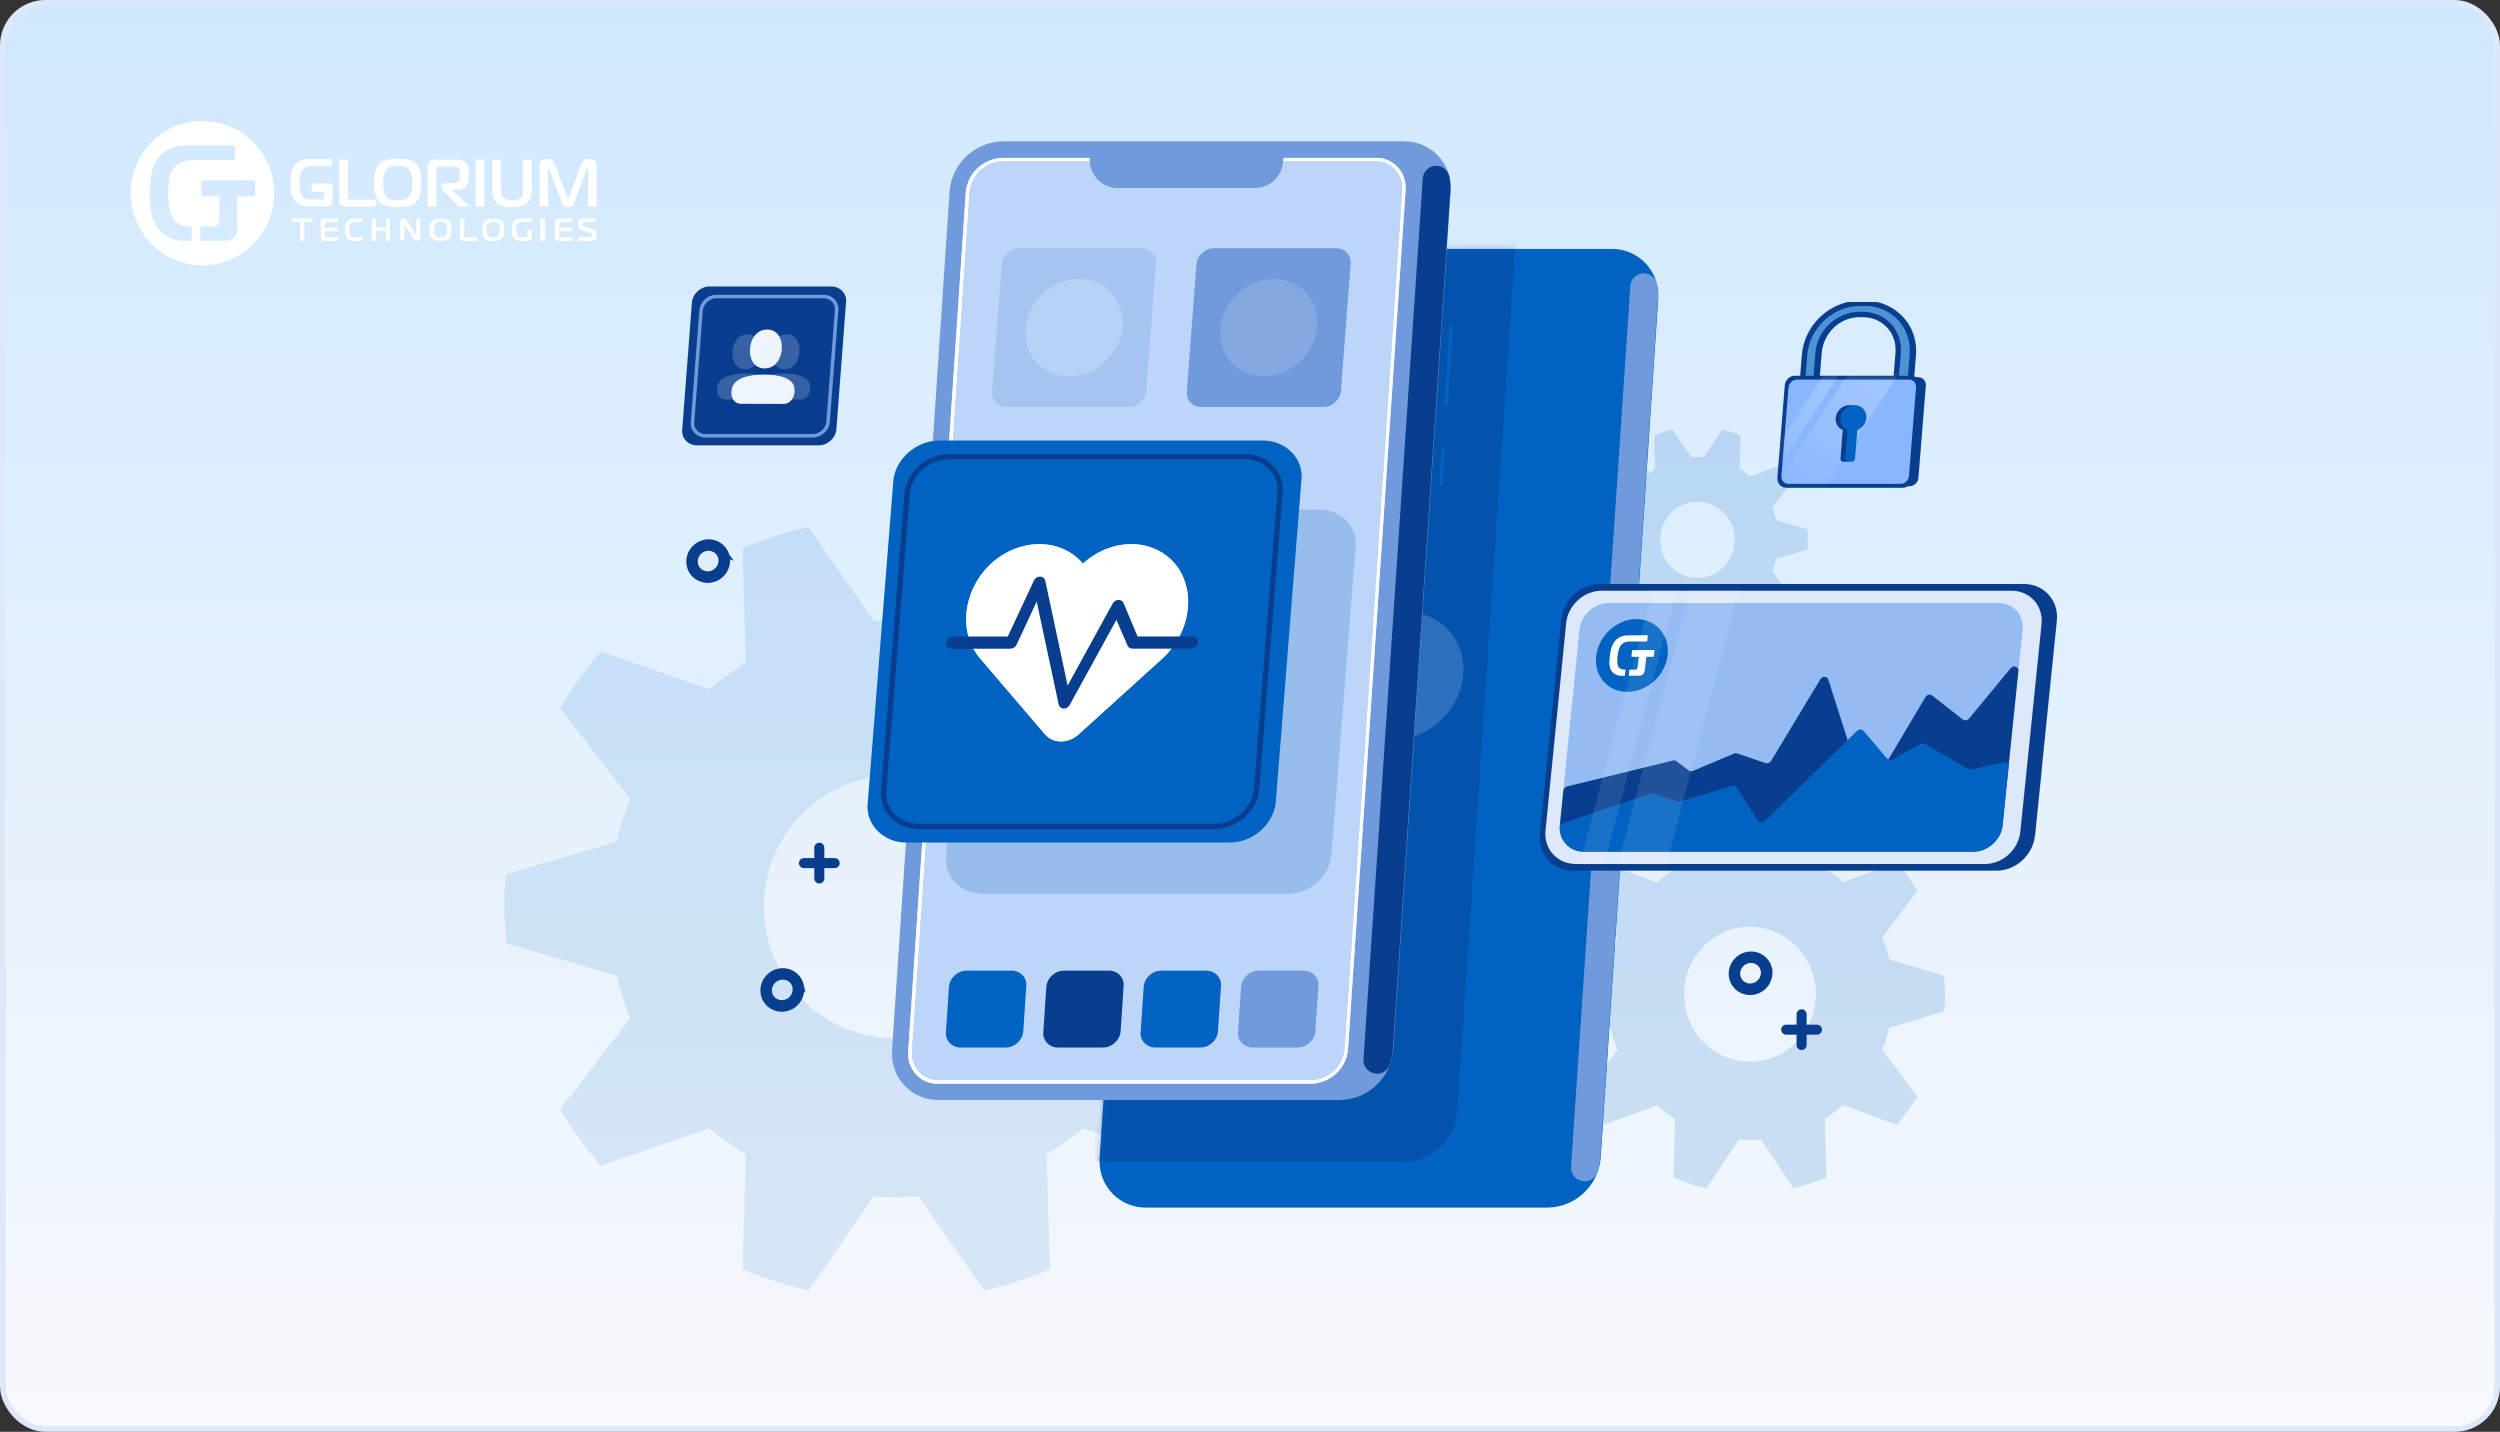 <svg width="440" height="252" viewBox="0 0 440 252" fill="none" xmlns="http://www.w3.org/2000/svg">
<rect x="0" y="0" width="440" height="252" fill="#333333" stroke="none"/>
<rect x="0.5" y="0.5" width="439" height="251" rx="7.5" fill="url(#paint0_linear_4760_32684)"/>
<rect x="0.5" y="0.5" width="439" height="251" rx="7.5" stroke="#DDE8FA"/>
<path fill-rule="evenodd" clip-rule="evenodd" d="M35.623 21.289C40.73 21.288 45.336 24.383 47.291 29.132C49.247 33.882 48.168 39.349 44.557 42.985C40.946 46.62 35.514 47.709 30.796 45.742C26.077 43.775 23 39.14 23 33.999C23 26.981 28.651 21.291 35.623 21.289ZM35.273 39.868V42.385H39.518C39.795 42.379 40.072 42.339 40.34 42.267C40.623 42.191 40.888 42.058 41.119 41.875C41.305 41.709 41.453 41.505 41.551 41.275C41.687 40.941 41.751 40.581 41.738 40.221V34.552H44.881V31.753H35.44V34.552H38.599V38.735C38.596 38.879 38.583 39.023 38.56 39.166C38.535 39.331 38.455 39.483 38.334 39.597C38.231 39.713 38.095 39.792 37.944 39.825C37.803 39.848 37.66 39.86 37.516 39.86L35.273 39.868ZM33.715 42.385V39.868H33.465C32.837 39.876 32.214 39.758 31.631 39.523C31.023 39.239 30.541 38.739 30.275 38.119C30.07 37.695 29.926 37.244 29.847 36.779C29.785 36.441 29.726 36.045 29.68 35.602C29.629 35.073 29.606 34.542 29.609 34.011C29.606 33.487 29.63 32.964 29.68 32.443C29.726 31.996 29.785 31.611 29.847 31.294C29.897 31.027 29.968 30.765 30.061 30.51C30.123 30.331 30.202 30.159 30.299 29.996C30.614 29.407 31.106 28.932 31.705 28.64C32.42 28.309 33.201 28.149 33.987 28.173H41.387V25.602H33.099C31.687 25.544 30.288 25.902 29.076 26.633C28.488 27.002 27.988 27.497 27.611 28.083C27.254 28.656 26.981 29.278 26.801 29.93C26.619 30.603 26.5 31.292 26.447 31.988C26.388 32.701 26.361 33.399 26.361 34.085C26.361 34.677 26.361 35.293 26.424 35.932C26.461 36.566 26.552 37.195 26.696 37.813C26.84 38.426 27.059 39.017 27.35 39.574C27.651 40.144 28.06 40.649 28.554 41.06C29.017 41.429 29.53 41.732 30.077 41.957C30.819 42.257 31.614 42.399 32.414 42.377L33.715 42.385Z" fill="white"/>
<path fill-rule="evenodd" clip-rule="evenodd" d="M103.272 29.746C103.239 29.8 103.213 29.857 103.194 29.918L101.112 35.481C101.05 35.637 100.992 35.782 100.934 35.902C100.881 36.019 100.809 36.126 100.721 36.218C100.634 36.308 100.528 36.375 100.412 36.414C100.267 36.461 100.115 36.483 99.963 36.478C99.8 36.483 99.638 36.455 99.487 36.394C99.368 36.346 99.261 36.27 99.173 36.174C99.087 36.083 99.016 35.977 98.964 35.862C98.908 35.731 98.858 35.597 98.817 35.461L96.758 29.91C96.738 29.849 96.71 29.791 96.677 29.738L96.673 29.729C96.641 29.666 96.624 29.633 96.565 29.633C96.503 29.633 96.457 29.677 96.457 29.75V29.886L96.492 36.362H94.975V29.041C94.961 28.818 95.023 28.597 95.149 28.416C95.251 28.277 95.384 28.164 95.535 28.087C95.671 28.02 95.816 27.978 95.965 27.963H96.271C96.467 27.959 96.664 27.987 96.852 28.047C96.995 28.094 97.127 28.172 97.238 28.276C97.342 28.376 97.43 28.494 97.498 28.624C97.569 28.753 97.63 28.887 97.683 29.025L99.761 34.576C99.794 34.651 99.83 34.725 99.87 34.796C99.904 34.856 99.939 34.884 99.978 34.884C100.017 34.884 100.055 34.856 100.09 34.796C100.131 34.725 100.167 34.651 100.199 34.576L102.277 29.025C102.344 28.823 102.439 28.633 102.559 28.46C102.651 28.333 102.766 28.224 102.896 28.14C103.015 28.066 103.146 28.016 103.283 27.991C103.42 27.967 103.559 27.955 103.697 27.955C104.026 27.943 104.351 28.033 104.63 28.215C104.883 28.409 105.022 28.724 104.997 29.049V36.37H103.48L103.527 29.894C103.527 29.782 103.508 29.713 103.473 29.686C103.449 29.662 103.419 29.647 103.388 29.641C103.349 29.641 103.31 29.677 103.272 29.746ZM70.018 27.955H70.792C71.078 27.964 71.362 27.995 71.643 28.047C71.931 28.104 72.213 28.192 72.483 28.311C72.758 28.431 73.009 28.604 73.222 28.82C73.43 29.029 73.598 29.276 73.718 29.549C73.84 29.826 73.933 30.116 73.996 30.414C74.062 30.716 74.104 31.023 74.12 31.331V32.197C74.12 32.465 74.12 32.765 74.093 33.074C74.074 33.379 74.034 33.683 73.973 33.983C73.911 34.281 73.819 34.571 73.698 34.848C73.578 35.121 73.41 35.368 73.203 35.577C72.989 35.792 72.738 35.964 72.464 36.086C72.194 36.205 71.912 36.292 71.624 36.346C71.342 36.401 71.056 36.434 70.769 36.442H69.221C68.936 36.433 68.653 36.401 68.373 36.346C68.085 36.293 67.803 36.206 67.534 36.086C67.259 35.964 67.009 35.792 66.794 35.577C66.567 35.349 66.385 35.077 66.26 34.776C66.135 34.487 66.041 34.185 65.982 33.875C65.926 33.579 65.892 33.279 65.881 32.977V32.176C65.881 31.932 65.881 31.6 65.904 31.291C65.92 30.988 65.959 30.687 66.02 30.39C66.081 30.095 66.173 29.807 66.295 29.533C66.421 29.256 66.597 29.007 66.814 28.8C67.026 28.595 67.272 28.432 67.541 28.319C67.809 28.201 68.088 28.112 68.373 28.055C68.652 28.003 68.934 27.972 69.217 27.963H69.991L70.018 27.955ZM58.552 32.289H58.563L58.552 32.241V32.289ZM58.552 35.249V32.289H54.852V33.755H57.046V34.556C57.051 34.628 57.051 34.7 57.046 34.772C57.032 34.853 56.994 34.927 56.938 34.984C56.885 35.043 56.816 35.082 56.74 35.097C56.672 35.103 56.604 35.103 56.535 35.097H54.569C54.267 35.099 53.968 35.041 53.687 34.924C53.393 34.784 53.16 34.535 53.033 34.227C52.994 34.144 52.959 34.059 52.929 33.971C52.883 33.841 52.849 33.707 52.824 33.571C52.793 33.402 52.766 33.206 52.743 32.982C52.718 32.716 52.706 32.448 52.708 32.181C52.706 31.913 52.717 31.646 52.743 31.38C52.766 31.155 52.793 30.979 52.824 30.807C52.848 30.671 52.883 30.537 52.929 30.406C52.96 30.318 52.997 30.232 53.041 30.15C53.195 29.858 53.433 29.623 53.722 29.477C54.068 29.313 54.445 29.234 54.825 29.245H58.397V27.999H54.384C53.705 27.971 53.032 28.148 52.449 28.508C52.166 28.692 51.925 28.938 51.745 29.229C51.571 29.511 51.44 29.819 51.358 30.142C51.268 30.477 51.209 30.821 51.183 31.168C51.156 31.52 51.145 31.864 51.145 32.205C51.145 32.545 51.145 32.806 51.172 33.122C51.19 33.436 51.234 33.749 51.303 34.055C51.372 34.359 51.479 34.653 51.621 34.928C51.766 35.211 51.963 35.461 52.201 35.665C52.424 35.85 52.672 36 52.936 36.11C53.298 36.26 53.685 36.331 54.074 36.318H57.48C57.61 36.314 57.74 36.295 57.867 36.262C58.007 36.227 58.139 36.161 58.254 36.07C58.344 35.989 58.416 35.888 58.463 35.773C58.527 35.607 58.557 35.428 58.552 35.249ZM66.125 35.129V36.366L60.734 36.374C60.604 36.372 60.475 36.357 60.347 36.33C60.221 36.303 60.103 36.246 60.003 36.162C59.93 36.088 59.866 36.005 59.813 35.914C59.745 35.778 59.712 35.626 59.717 35.473V28.055H61.234V34.848C61.241 34.922 61.277 34.988 61.334 35.033C61.37 35.056 61.407 35.076 61.446 35.093C61.533 35.122 61.623 35.134 61.714 35.129H66.125ZM67.483 33.098C67.455 32.803 67.442 32.506 67.444 32.209H67.456C67.442 31.709 67.486 31.208 67.588 30.719C67.653 30.417 67.777 30.133 67.951 29.882C68.172 29.587 68.491 29.386 68.845 29.317C69.228 29.238 69.617 29.2 70.006 29.201C70.396 29.2 70.785 29.239 71.167 29.317C71.526 29.384 71.848 29.585 72.073 29.882C72.144 29.974 72.207 30.073 72.258 30.178C72.326 30.323 72.38 30.475 72.417 30.631C72.469 30.847 72.505 31.066 72.525 31.288C72.555 31.594 72.57 31.901 72.568 32.209C72.57 32.503 72.555 32.797 72.525 33.09C72.505 33.31 72.469 33.528 72.417 33.743C72.38 33.903 72.328 34.058 72.262 34.208C72.213 34.323 72.15 34.43 72.073 34.528C71.959 34.679 71.819 34.807 71.659 34.904C71.503 34.998 71.335 35.068 71.159 35.113C70.976 35.161 70.788 35.19 70.598 35.201H69.383C69.194 35.191 69.006 35.161 68.822 35.113C68.649 35.066 68.482 34.996 68.327 34.904C68.174 34.807 68.043 34.679 67.94 34.528C67.863 34.433 67.8 34.328 67.75 34.215C67.683 34.066 67.63 33.911 67.591 33.751C67.543 33.536 67.507 33.318 67.483 33.098ZM75.289 36.37H76.806V29.894C76.8 29.812 76.8 29.731 76.806 29.649C76.825 29.56 76.876 29.482 76.949 29.429C76.997 29.373 77.06 29.334 77.131 29.317C77.204 29.31 77.278 29.31 77.351 29.317H79.809C79.951 29.319 80.093 29.33 80.234 29.349C80.395 29.369 80.545 29.447 80.656 29.569C80.757 29.683 80.829 29.82 80.865 29.97C80.928 30.217 80.955 30.472 80.947 30.727V30.991C80.947 31.095 80.947 31.2 80.924 31.304C80.912 31.41 80.893 31.516 80.865 31.62C80.846 31.707 80.813 31.791 80.768 31.868C80.682 32.019 80.544 32.131 80.382 32.181C80.24 32.217 80.094 32.236 79.948 32.237H78.435C78.252 32.224 78.071 32.282 77.928 32.401C77.817 32.502 77.754 32.648 77.758 32.802V32.99C77.761 33.125 77.805 33.257 77.881 33.366C77.956 33.483 78.04 33.593 78.133 33.695L80.776 36.39H82.684L79.627 33.454V33.394H80.664C80.865 33.398 81.066 33.373 81.26 33.318C81.412 33.273 81.556 33.206 81.689 33.118C81.801 33.042 81.9 32.949 81.984 32.842C82.058 32.749 82.123 32.648 82.177 32.541C82.333 32.249 82.433 31.928 82.471 31.596C82.505 31.286 82.522 30.974 82.521 30.663C82.52 30.352 82.502 30.042 82.467 29.733C82.424 29.408 82.305 29.099 82.119 28.832C82.02 28.663 81.888 28.517 81.732 28.404C81.598 28.304 81.449 28.227 81.291 28.175C81.141 28.129 80.986 28.099 80.83 28.087H76.581C76.418 28.087 76.254 28.106 76.094 28.143C75.912 28.188 75.746 28.284 75.614 28.42C75.464 28.558 75.364 28.744 75.328 28.948C75.297 29.131 75.282 29.316 75.281 29.501V36.406L75.289 36.37ZM85.238 28.051V36.37H83.721V28.051H85.238ZM90.11 35.217H89.723C89.58 35.204 89.437 35.18 89.298 35.145C89.154 35.108 89.015 35.054 88.884 34.984C88.749 34.911 88.627 34.815 88.524 34.7C88.341 34.505 88.221 34.256 88.183 33.987C88.15 33.743 88.133 33.496 88.133 33.25V28.067H86.616V33.462C86.618 33.829 86.659 34.194 86.736 34.552C86.833 34.947 87.034 35.308 87.316 35.593C87.509 35.8 87.738 35.969 87.99 36.09C88.23 36.206 88.482 36.296 88.74 36.358C88.982 36.416 89.228 36.452 89.475 36.466H90.741C90.989 36.452 91.234 36.416 91.476 36.358C91.735 36.296 91.987 36.206 92.227 36.09C92.48 35.97 92.708 35.801 92.9 35.593C93.183 35.308 93.384 34.947 93.481 34.552C93.56 34.194 93.6 33.829 93.601 33.462V28.067H92.084V33.594C92.081 33.729 92.065 33.863 92.037 33.995C92.01 34.132 91.972 34.266 91.921 34.395C91.871 34.522 91.799 34.639 91.708 34.74C91.598 34.859 91.467 34.956 91.322 35.024C91.187 35.095 91.043 35.149 90.896 35.184C90.755 35.22 90.611 35.244 90.466 35.257H90.079L90.11 35.217Z" fill="white"/>
<path d="M52.855 42.369V39.076H51.449V38.494H54.948V39.076H53.534V42.369H52.855Z" fill="white"/>
<path d="M57.046 42.363C56.891 42.386 56.734 42.342 56.612 42.242C56.506 42.116 56.456 41.952 56.473 41.787V39.053C56.467 38.906 56.514 38.763 56.604 38.648C56.727 38.534 56.893 38.479 57.058 38.498H59.488V39.078H57.441C57.371 39.071 57.302 39.09 57.245 39.13C57.199 39.182 57.177 39.252 57.186 39.321V40.096H59.436V40.676H57.186V41.581C57.184 41.636 57.204 41.69 57.241 41.73C57.285 41.775 57.373 41.779 57.484 41.779H59.512V42.359L57.046 42.363Z" fill="white"/>
<path d="M62.258 42.365C61.834 42.398 61.418 42.232 61.119 41.91C60.835 41.499 60.7 40.993 60.74 40.484C60.691 39.956 60.814 39.426 61.089 38.985C61.398 38.645 61.831 38.467 62.273 38.497H63.722V39.078H62.584C62.182 39.078 61.825 39.107 61.635 39.436C61.473 39.753 61.403 40.115 61.434 40.476C61.405 40.8 61.465 41.126 61.605 41.414C61.791 41.719 62.121 41.784 62.55 41.784H63.772V42.365H62.258Z" fill="white"/>
<path d="M68.64 42.369H67.97V40.664H66.119V42.369H65.445V38.494H66.119V40.081H67.97V38.494H68.64V42.369Z" fill="white"/>
<path d="M73.963 41.829C73.975 41.978 73.921 42.126 73.815 42.23C73.71 42.334 73.566 42.384 73.421 42.365C73.181 42.384 72.951 42.259 72.829 42.043L71.292 39.527C71.242 39.443 71.219 39.435 71.207 39.435C71.16 39.447 71.129 39.493 71.134 39.542V42.326H70.466V39.01C70.466 38.688 70.681 38.497 71.027 38.497C71.259 38.474 71.484 38.59 71.607 38.795L73.145 41.332C73.171 41.367 73.183 41.423 73.229 41.423C73.275 41.423 73.287 41.355 73.287 41.332V38.549H73.956L73.963 41.829Z" fill="white"/>
<path fill-rule="evenodd" clip-rule="evenodd" d="M79.442 40.432C79.442 39.933 79.407 39.291 79.018 38.893C78.613 38.494 78.007 38.494 77.557 38.494C77.553 38.494 77.548 38.494 77.544 38.494C77.092 38.494 76.466 38.502 76.066 38.893C75.665 39.283 75.638 39.917 75.638 40.432C75.638 40.858 75.657 41.572 76.066 41.97C76.474 42.369 77.116 42.369 77.544 42.369C77.971 42.369 78.637 42.349 79.018 41.97C79.399 41.592 79.442 40.93 79.442 40.432ZM77.536 41.803C77.189 41.86 76.836 41.743 76.587 41.488H76.599C76.403 41.174 76.318 40.802 76.358 40.431C76.316 40.06 76.397 39.686 76.587 39.367C76.84 39.12 77.191 39.006 77.536 39.06C77.884 39.01 78.235 39.122 78.493 39.367C78.689 39.683 78.77 40.06 78.722 40.431C78.764 40.8 78.684 41.172 78.493 41.488C78.24 41.741 77.885 41.858 77.536 41.803Z" fill="white"/>
<path d="M81.454 42.368C81.328 42.374 81.204 42.338 81.1 42.267C81.009 42.186 80.959 42.068 80.963 41.945V38.494H81.684V41.575C81.674 41.636 81.694 41.697 81.736 41.742C81.788 41.777 81.851 41.793 81.913 41.786H84.006V42.368H81.454Z" fill="white"/>
<path fill-rule="evenodd" clip-rule="evenodd" d="M88.722 40.432C88.722 39.933 88.686 39.291 88.298 38.893C87.894 38.494 87.287 38.494 86.837 38.494C86.832 38.494 86.828 38.494 86.824 38.494C86.373 38.494 85.747 38.502 85.346 38.893C84.946 39.283 84.918 39.917 84.918 40.432C84.918 40.858 84.938 41.572 85.346 41.97C85.755 42.369 86.396 42.369 86.824 42.369C87.252 42.369 87.917 42.349 88.298 41.97C88.679 41.592 88.722 40.93 88.722 40.432ZM86.816 41.803C86.468 41.859 86.114 41.743 85.864 41.488C85.676 41.171 85.597 40.8 85.638 40.432C85.598 40.061 85.677 39.687 85.864 39.367C86.118 39.12 86.47 39.007 86.816 39.06C87.164 39.01 87.515 39.123 87.773 39.367C87.969 39.683 88.05 40.06 88.002 40.432C88.045 40.8 87.963 41.173 87.773 41.488C87.52 41.742 87.166 41.858 86.816 41.803Z" fill="white"/>
<path d="M93.589 41.87C93.598 42.011 93.548 42.15 93.45 42.251C93.342 42.33 93.212 42.371 93.079 42.368H91.468C91.148 42.379 90.836 42.271 90.588 42.065C90.127 41.659 90.091 41.003 90.091 40.444C90.091 39.812 90.147 39.103 90.704 38.734C90.98 38.566 91.297 38.483 91.619 38.495H93.501V39.075H91.822C91.489 39.037 91.164 39.194 90.982 39.48C90.855 39.772 90.801 40.092 90.823 40.411C90.804 40.735 90.855 41.059 90.974 41.36C91.111 41.636 91.401 41.797 91.703 41.765H92.626C92.695 41.774 92.765 41.752 92.817 41.704C92.863 41.649 92.885 41.577 92.876 41.505V40.452H93.589V41.87Z" fill="white"/>
<path d="M95.111 42.369V38.494H95.872V42.369H95.111Z" fill="white"/>
<path d="M98.275 42.363C98.119 42.386 97.962 42.342 97.84 42.242C97.734 42.116 97.684 41.952 97.701 41.787V39.053C97.695 38.906 97.742 38.763 97.832 38.648C97.955 38.534 98.121 38.479 98.286 38.498H100.716V39.078H98.669C98.6 39.071 98.531 39.09 98.474 39.13C98.427 39.182 98.406 39.252 98.414 39.321V40.096H100.665V40.676H98.414V41.581C98.412 41.636 98.433 41.69 98.47 41.73C98.514 41.775 98.601 41.779 98.713 41.779H100.74V42.359L98.275 42.363Z" fill="white"/>
<path d="M101.86 41.77H103.922C104.258 41.77 104.274 41.482 104.274 41.364C104.274 41.246 104.235 41.031 103.91 40.925L102.443 40.446C102.272 40.394 102.119 40.294 102.001 40.157C101.859 39.944 101.792 39.688 101.809 39.43C101.785 39.165 101.874 38.903 102.052 38.711C102.22 38.559 102.439 38.482 102.662 38.496H104.806V39.077H102.9C102.795 39.064 102.689 39.096 102.607 39.166C102.539 39.248 102.505 39.355 102.513 39.462C102.513 39.633 102.56 39.8 102.857 39.897L104.219 40.344C104.413 40.395 104.595 40.489 104.751 40.62C104.925 40.826 105.013 41.095 104.997 41.368C105.014 41.623 104.948 41.876 104.809 42.087C104.648 42.291 104.397 42.395 104.144 42.363H101.86V41.77Z" fill="white"/>
<path d="M52.856 42.369V39.076H51.449V38.494H54.948V39.076H53.534V42.369H52.856Z" fill="white"/>
<path d="M57.047 42.363C56.892 42.386 56.734 42.342 56.612 42.242C56.506 42.116 56.456 41.952 56.473 41.787V39.053C56.467 38.906 56.514 38.762 56.604 38.648C56.728 38.534 56.893 38.479 57.058 38.498H59.488V39.078H57.441C57.372 39.071 57.302 39.09 57.246 39.13C57.199 39.182 57.178 39.252 57.186 39.321V40.096H59.437V40.676H57.186V41.58C57.184 41.636 57.204 41.69 57.242 41.73C57.285 41.775 57.373 41.779 57.485 41.779H59.512V42.359L57.047 42.363Z" fill="white"/>
<path d="M62.258 42.365C61.834 42.398 61.419 42.232 61.119 41.91C60.835 41.499 60.701 40.993 60.74 40.484C60.691 39.956 60.814 39.426 61.089 38.985C61.398 38.645 61.831 38.467 62.273 38.497H63.723V39.078H62.584C62.182 39.078 61.825 39.107 61.636 39.436C61.473 39.753 61.403 40.115 61.434 40.476C61.406 40.8 61.465 41.126 61.605 41.414C61.791 41.719 62.121 41.784 62.55 41.784H63.772V42.365H62.258Z" fill="white"/>
<path d="M68.64 42.369H67.971V40.663H66.119V42.369H65.445V38.494H66.119V40.081H67.971V38.494H68.64V42.369Z" fill="white"/>
<path d="M73.963 41.828C73.975 41.978 73.921 42.126 73.816 42.23C73.711 42.334 73.566 42.384 73.421 42.365C73.181 42.384 72.951 42.259 72.83 42.043L71.292 39.526C71.242 39.443 71.219 39.435 71.208 39.435C71.161 39.447 71.129 39.493 71.135 39.542V42.325H70.466V39.01C70.466 38.688 70.681 38.497 71.027 38.497C71.26 38.474 71.484 38.59 71.607 38.795L73.145 41.331C73.172 41.367 73.183 41.423 73.229 41.423C73.275 41.423 73.287 41.355 73.287 41.331V38.548H73.956L73.963 41.828Z" fill="white"/>
<path fill-rule="evenodd" clip-rule="evenodd" d="M79.442 40.431C79.442 39.933 79.407 39.291 79.018 38.893C78.614 38.494 78.007 38.494 77.557 38.494C77.553 38.494 77.548 38.494 77.544 38.494C77.093 38.494 76.467 38.502 76.066 38.893C75.665 39.283 75.638 39.917 75.638 40.431C75.638 40.858 75.658 41.572 76.066 41.97C76.475 42.369 77.116 42.369 77.544 42.369C77.972 42.369 78.637 42.349 79.018 41.97C79.399 41.592 79.442 40.93 79.442 40.431ZM77.536 41.803C77.189 41.86 76.836 41.743 76.587 41.488H76.599C76.404 41.174 76.319 40.801 76.358 40.431C76.317 40.06 76.397 39.686 76.587 39.367C76.84 39.119 77.191 39.006 77.536 39.06C77.884 39.01 78.236 39.122 78.493 39.367C78.689 39.683 78.77 40.06 78.723 40.431C78.765 40.8 78.684 41.172 78.493 41.488C78.24 41.741 77.886 41.858 77.536 41.803Z" fill="white"/>
<path d="M81.455 42.368C81.329 42.374 81.204 42.338 81.1 42.267C81.009 42.186 80.959 42.068 80.963 41.945V38.494H81.684V41.575C81.675 41.636 81.694 41.697 81.736 41.742C81.788 41.777 81.851 41.793 81.913 41.786H84.006V42.368H81.455Z" fill="white"/>
<path fill-rule="evenodd" clip-rule="evenodd" d="M88.722 40.431C88.722 39.933 88.687 39.291 88.298 38.893C87.894 38.494 87.287 38.494 86.837 38.494C86.833 38.494 86.829 38.494 86.824 38.494C86.373 38.494 85.747 38.502 85.347 38.893C84.946 39.283 84.919 39.917 84.919 40.431C84.919 40.858 84.938 41.572 85.347 41.97C85.755 42.369 86.396 42.369 86.824 42.369C87.252 42.369 87.917 42.349 88.298 41.97C88.679 41.592 88.722 40.93 88.722 40.431ZM86.817 41.803C86.468 41.859 86.114 41.742 85.864 41.488C85.676 41.171 85.597 40.8 85.638 40.432C85.598 40.061 85.677 39.687 85.864 39.367C86.118 39.12 86.47 39.007 86.817 39.06C87.165 39.01 87.515 39.122 87.773 39.367C87.969 39.683 88.051 40.06 88.002 40.432C88.045 40.8 87.964 41.173 87.773 41.488C87.521 41.742 87.166 41.858 86.817 41.803Z" fill="white"/>
<path d="M93.589 41.87C93.598 42.011 93.548 42.15 93.45 42.251C93.342 42.329 93.212 42.371 93.08 42.368H91.468C91.148 42.379 90.836 42.271 90.588 42.064C90.127 41.659 90.091 41.003 90.091 40.444C90.091 39.812 90.147 39.103 90.704 38.734C90.98 38.566 91.298 38.483 91.619 38.495H93.501V39.074H91.822C91.49 39.037 91.164 39.194 90.983 39.48C90.856 39.772 90.801 40.092 90.823 40.411C90.804 40.735 90.856 41.059 90.975 41.359C91.111 41.636 91.401 41.797 91.703 41.765H92.626C92.696 41.774 92.765 41.752 92.817 41.704C92.864 41.649 92.885 41.577 92.877 41.505V40.452H93.589V41.87Z" fill="white"/>
<path d="M95.112 42.369V38.494H95.872V42.369H95.112Z" fill="white"/>
<path d="M98.275 42.363C98.119 42.386 97.963 42.342 97.841 42.242C97.734 42.116 97.684 41.952 97.701 41.787V39.053C97.696 38.906 97.742 38.762 97.833 38.648C97.956 38.534 98.121 38.479 98.287 38.498H100.717V39.078H98.669C98.6 39.071 98.531 39.09 98.474 39.13C98.427 39.182 98.406 39.252 98.414 39.321V40.096H100.665V40.676H98.414V41.58C98.413 41.636 98.433 41.69 98.47 41.73C98.514 41.775 98.601 41.779 98.713 41.779H100.74V42.359L98.275 42.363Z" fill="white"/>
<path d="M101.86 41.77H103.922C104.258 41.77 104.274 41.482 104.274 41.364C104.274 41.246 104.235 41.031 103.91 40.925L102.443 40.446C102.273 40.394 102.12 40.294 102.001 40.157C101.86 39.944 101.792 39.688 101.809 39.43C101.786 39.165 101.874 38.903 102.052 38.711C102.221 38.559 102.439 38.482 102.662 38.495H104.806V39.076H102.901C102.795 39.064 102.689 39.096 102.607 39.166C102.539 39.248 102.505 39.355 102.513 39.462C102.513 39.633 102.56 39.8 102.857 39.897L104.219 40.344C104.413 40.395 104.595 40.489 104.751 40.62C104.925 40.826 105.013 41.095 104.998 41.368C105.014 41.623 104.948 41.876 104.81 42.087C104.648 42.291 104.397 42.395 104.145 42.363H101.86V41.77Z" fill="white"/>
<g opacity="0.4">
<path opacity="0.3" d="M157.753 109.145C159.093 109.145 160.386 109.145 161.726 109.308L173.173 92.751C177.145 93.64 181.047 94.88 184.785 96.47L184.22 116.675C186.477 118.054 188.616 119.598 190.637 121.305L209.724 114.687C212.427 117.774 214.825 121.094 216.917 124.625L204.553 140.621C205.564 143.053 206.386 145.579 207.021 148.151L226.437 153.857C226.625 155.891 226.742 157.903 226.742 159.914C226.742 161.925 226.742 163.983 226.437 166.017L207.021 171.723C206.386 174.296 205.564 176.798 204.553 179.253L216.917 195.249C214.825 198.78 212.427 202.1 209.724 205.187L190.637 198.569C188.616 200.276 186.453 201.82 184.22 203.2L184.785 223.381C181.024 224.971 177.145 226.234 173.173 227.123L161.726 210.566C160.386 210.566 159.093 210.73 157.753 210.73C156.413 210.73 155.097 210.73 153.757 210.566L142.31 227.123C138.337 226.211 134.435 224.971 130.698 223.381L131.262 203.2C129.006 201.82 126.867 200.253 124.845 198.569L105.759 205.187C103.079 202.1 100.658 198.756 98.566 195.249L110.93 179.253C109.919 176.821 109.096 174.296 108.509 171.723L89.07 166.017C89.07 164.006 88.764 161.972 88.764 159.914C88.764 157.856 88.764 155.868 89.07 153.857L108.509 148.151C109.12 145.579 109.919 143.076 110.93 140.621L98.566 124.625C100.658 121.118 103.079 117.774 105.759 114.687L124.845 121.305C126.867 119.598 129.006 118.054 131.262 116.675L130.698 96.47C134.459 94.903 138.337 93.664 142.31 92.751L153.757 109.308C155.097 109.215 156.39 109.145 157.753 109.145ZM134.435 159.563C134.435 172.378 144.872 182.761 157.753 182.761C170.634 182.761 181.071 172.378 181.071 159.563C181.071 146.748 170.634 136.365 157.753 136.365C144.872 136.365 134.435 146.748 134.435 159.563Z" fill="#0063C1"/>
<path opacity="0.4" d="M307.993 149.165L309.954 149.165L315.654 140.64C317.633 141.104 319.576 141.736 321.446 142.553L321.155 152.861C322.281 153.567 323.334 154.384 324.351 155.257L333.864 151.803C335.189 153.363 336.387 155.035 337.44 156.799L331.286 164.99C331.776 166.253 332.193 167.535 332.502 168.854L342.178 171.751C342.378 173.831 342.378 175.912 342.178 177.992L332.502 180.908C332.193 182.208 331.794 183.509 331.286 184.753L337.44 192.944C336.387 194.709 335.189 196.399 333.864 197.978L324.351 194.504C323.352 195.377 322.281 196.176 321.155 196.9L321.446 207.209C319.576 208.026 317.633 208.676 315.654 209.122L309.954 200.597L306.014 200.597L300.314 209.178C298.335 208.714 296.392 208.082 294.522 207.265L294.813 196.956C293.687 196.25 292.634 195.433 291.618 194.56L282.105 198.033C280.779 196.455 279.581 194.783 278.528 193L284.701 184.809C284.174 183.564 283.775 182.264 283.466 180.945L273.79 178.048L273.79 171.807L283.466 168.909C283.775 167.591 284.174 166.29 284.701 165.046L278.528 156.855C279.581 155.09 280.779 153.419 282.105 151.858L291.618 155.313C292.616 154.44 293.687 153.641 294.813 152.917L294.522 142.609C296.392 141.791 298.335 141.141 300.314 140.695L306.014 149.221C306.65 149.202 307.321 149.165 307.993 149.165ZM296.392 174.983C296.392 181.54 301.585 186.852 307.993 186.852C314.402 186.852 319.594 181.54 319.594 174.983C319.594 168.426 314.402 163.114 307.993 163.114C301.603 163.114 296.411 168.389 296.392 174.927C296.392 174.927 296.392 174.964 296.392 174.983Z" fill="#0063C1"/>
<path opacity="0.4" d="M298.755 80.404L299.865 80.404L303.09 75.581C304.21 75.843 305.309 76.201 306.367 76.663L306.202 82.495C306.839 82.895 307.435 83.357 308.01 83.851L313.392 81.896C314.142 82.779 314.82 83.725 315.416 84.723L311.934 89.358C312.211 90.072 312.447 90.797 312.622 91.544L318.097 93.183C318.21 94.36 318.21 95.537 318.097 96.714L312.622 98.364C312.447 99.1 312.221 99.835 311.934 100.539L315.416 105.174C314.82 106.172 314.142 107.128 313.392 108.022L308.01 106.057C307.445 106.55 306.839 107.002 306.202 107.412L306.367 113.245C305.309 113.707 304.21 114.075 303.09 114.327L299.865 109.504L297.636 109.504L294.41 114.359C293.291 114.096 292.192 113.739 291.134 113.276L291.298 107.444C290.661 107.044 290.065 106.582 289.49 106.088L284.108 108.053C283.358 107.16 282.68 106.214 282.084 105.205L285.577 100.571C285.279 99.867 285.053 99.131 284.878 98.385L279.403 96.746L279.403 93.215L284.878 91.575C285.053 90.829 285.279 90.093 285.577 89.389L282.084 84.755C282.68 83.757 283.358 82.811 284.108 81.928L289.49 83.883C290.055 83.389 290.661 82.937 291.298 82.527L291.134 76.694C292.192 76.232 293.291 75.864 294.41 75.612L297.636 80.436C297.995 80.425 298.375 80.404 298.755 80.404ZM292.192 95.012C292.192 98.721 295.129 101.727 298.755 101.727C302.381 101.727 305.319 98.721 305.319 95.012C305.319 91.302 302.381 88.296 298.755 88.296C295.14 88.296 292.202 91.281 292.192 94.98C292.192 94.98 292.192 95.001 292.192 95.012Z" fill="#0063C1"/>
</g>
<path d="M212.967 43.816L283.678 43.816C288.123 43.756 291.798 47.383 291.857 51.841C291.857 52.079 291.857 52.317 291.857 52.555L281.722 203.794C281.307 208.669 277.277 212.474 272.416 212.533H201.706C197.26 212.593 193.586 209.026 193.526 204.567C193.526 204.329 193.526 204.092 193.526 203.794L203.662 52.555C204.077 47.68 208.107 43.935 212.967 43.816Z" fill="#0063C1"/>
<mask id="mask0_4760_32684" style="mask-type:alpha" maskUnits="userSpaceOnUse" x="193" y="43" width="99" height="170">
<path d="M212.967 43.815L283.678 43.815C288.123 43.755 291.798 47.382 291.857 51.841C291.857 52.078 291.857 52.316 291.857 52.554L281.722 203.794C281.307 208.668 277.277 212.473 272.416 212.533H201.706C197.26 212.592 193.586 209.025 193.526 204.566C193.526 204.329 193.526 204.091 193.526 203.794L203.662 52.554C204.077 47.679 208.107 43.934 212.967 43.815Z" fill="#0063C1"/>
</mask>
<g mask="url(#mask0_4760_32684)">
<path opacity="0.4" d="M187.717 35.699L258.428 35.699C262.873 35.639 266.548 39.266 266.607 43.724C266.607 43.962 266.607 44.2 266.607 44.438L256.472 195.677C256.057 200.552 252.027 204.357 247.166 204.416H176.456C172.01 204.476 168.336 200.909 168.276 196.45C168.276 196.212 168.276 195.974 168.276 195.677L178.412 44.438C178.827 39.563 182.857 35.818 187.717 35.699Z" fill="#093E8E"/>
<path opacity="0.2" d="M257.5 118.979C256.885 125.195 251.32 130.251 245.14 130.251C238.928 130.251 234.43 125.195 235.078 118.979C235.725 112.73 241.225 107.706 247.437 107.706C253.617 107.706 258.147 112.73 257.5 118.979Z" fill="#D5E5FF"/>
</g>
<path d="M199.912 75.501L200.504 75.54L199.547 89.836L198.956 89.796L199.912 75.501Z" fill="#0063C1"/>
<path d="M198.459 97.303L199.051 97.343L198.621 103.748L198.03 103.709L198.459 97.303Z" fill="#0063C1"/>
<path d="M276.504 205.34C276.386 206.648 277.393 207.777 278.697 207.896C279.764 208.015 280.772 207.361 281.127 206.291C281.424 205.459 281.601 204.627 281.661 203.794L291.796 52.555C291.855 51.722 291.796 50.831 291.618 49.998C291.322 48.691 290.077 47.918 288.833 48.156C287.766 48.393 286.995 49.285 286.936 50.355L276.504 205.34Z" fill="#709ADB"/>
<path d="M176.438 24.878H247.149C251.594 24.819 255.269 28.445 255.328 32.904C255.328 33.142 255.328 33.38 255.328 33.617L245.193 184.857C244.778 189.732 240.747 193.537 235.887 193.596H165.176C160.731 193.655 157.056 190.089 156.997 185.63C156.997 185.392 156.997 185.154 156.997 184.857L167.132 33.617C167.547 28.743 171.578 24.997 176.438 24.878Z" fill="#709ADB"/>
<path d="M255.151 57.275L255.742 57.315L254.786 71.611L254.194 71.571L255.151 57.275Z" fill="#0063C1"/>
<path d="M253.704 79.081L254.295 79.121L253.865 85.526L253.274 85.487L253.704 79.081Z" fill="#0063C1"/>
<path d="M239.973 186.403C239.854 187.71 240.862 188.84 242.166 188.959C243.233 189.078 244.24 188.424 244.596 187.354C244.892 186.521 245.07 185.689 245.129 184.857L255.265 33.617C255.324 32.785 255.265 31.893 255.087 31.061C254.791 29.753 253.546 28.98 252.301 29.218C251.234 29.456 250.464 30.348 250.405 31.418L239.973 186.403Z" fill="#093E8E"/>
<path d="M165.115 190.742H230.788C234.166 190.623 236.952 188.067 237.249 184.678L247.384 33.439C247.621 30.585 245.546 28.029 242.642 27.791C242.464 27.791 242.287 27.791 242.109 27.791H176.436C173.058 27.91 170.272 30.466 169.976 33.855L159.84 185.094C159.603 187.948 161.737 190.504 164.582 190.742C164.76 190.742 164.937 190.742 165.115 190.742ZM242.109 28.385C244.657 28.326 246.732 30.347 246.791 32.904C246.791 33.082 246.791 33.26 246.791 33.379L236.656 184.619C236.359 187.651 233.87 190.029 230.847 190.088H165.175C162.626 190.148 160.551 188.126 160.492 185.57C160.492 185.392 160.492 185.213 160.492 185.094L170.628 33.855C170.924 30.823 173.413 28.445 176.436 28.385H242.109Z" fill="#BDD5F8"/>
<path d="M242.109 28.385C244.657 28.326 246.732 30.347 246.791 32.904V33.379L236.656 184.619C236.359 187.651 233.87 190.029 230.847 190.088H165.175C162.626 190.148 160.551 188.126 160.492 185.57V185.094L170.628 33.855C170.924 30.823 173.413 28.445 176.436 28.385H242.109Z" fill="#BDD5F8"/>
<path d="M177.032 184.362H169.047C167.518 184.362 166.307 183.086 166.498 181.554L167.027 173.643C167.155 172.111 168.557 170.835 170.086 170.835H178.071C179.6 170.835 180.811 172.111 180.62 173.643L180.091 181.554C179.963 183.086 178.561 184.362 177.032 184.362Z" fill="#0063C1"/>
<path d="M194.165 184.362H186.18C184.651 184.362 183.44 183.086 183.631 181.554L184.16 173.643C184.287 172.111 185.689 170.835 187.219 170.835H195.204C196.733 170.835 197.944 172.111 197.752 173.643L197.224 181.554C197.096 183.086 195.694 184.362 194.165 184.362Z" fill="#093E8E"/>
<path d="M211.3 184.362H203.315C201.786 184.362 200.575 183.086 200.766 181.554L201.295 173.643C201.422 172.111 202.824 170.835 204.353 170.835H212.338C213.868 170.835 215.078 172.111 214.887 173.643L214.358 181.554C214.231 183.086 212.829 184.362 211.3 184.362Z" fill="#0063C1"/>
<path d="M228.435 184.362H220.45C218.92 184.362 217.71 183.086 217.901 181.554L218.43 173.643C218.557 172.111 219.959 170.835 221.488 170.835H229.473C231.002 170.835 232.213 172.111 232.022 173.643L231.493 181.554C231.366 183.086 229.964 184.362 228.435 184.362Z" fill="#709ADB"/>
<path opacity="0.3" d="M198.679 71.635H177.166C175.637 71.635 174.426 70.358 174.618 68.827L176.316 46.486C176.444 44.955 177.846 43.678 179.375 43.678H200.887C202.416 43.678 203.627 44.955 203.436 46.486L201.737 68.827C201.61 70.358 200.208 71.635 198.679 71.635Z" fill="#709ADB"/>
<path d="M232.946 71.635H211.434C209.905 71.635 208.694 70.358 208.885 68.827L210.584 46.486C210.711 44.955 212.113 43.678 213.642 43.678H235.155C236.684 43.678 237.895 44.955 237.704 46.486L236.005 68.827C235.877 70.358 234.475 71.635 232.946 71.635Z" fill="#709ADB"/>
<path opacity="0.8" d="M197.551 57.657C197.083 62.381 192.854 66.224 188.157 66.224C183.436 66.224 180.018 62.381 180.51 57.657C181.002 52.908 185.182 49.089 189.903 49.089C194.6 49.089 198.042 52.908 197.551 57.657Z" fill="#BDD5F8"/>
<path opacity="0.2" d="M231.82 57.657C231.353 62.381 227.124 66.224 222.427 66.224C217.706 66.224 214.288 62.381 214.779 57.657C215.271 52.908 219.452 49.089 224.173 49.089C228.869 49.089 232.312 52.908 231.82 57.657Z" fill="#D5E5FF"/>
<path d="M165.115 190.742H230.788C234.166 190.623 236.952 188.067 237.249 184.678L247.384 33.439C247.621 30.585 245.546 28.029 242.642 27.791C242.464 27.791 242.287 27.791 242.109 27.791H176.436C173.058 27.91 170.272 30.466 169.976 33.855L159.84 185.094C159.603 187.948 161.737 190.504 164.582 190.742C164.76 190.742 164.938 190.742 165.115 190.742ZM242.109 28.385C244.657 28.326 246.732 30.347 246.791 32.904C246.791 33.082 246.791 33.26 246.791 33.379L236.656 184.619C236.359 187.651 233.87 190.029 230.847 190.088H165.175C162.626 190.148 160.551 188.126 160.492 185.57C160.492 185.392 160.492 185.213 160.492 185.094L170.628 33.855C170.924 30.823 173.413 28.445 176.436 28.385H242.109Z" fill="white"/>
<path d="M191.808 27.647L191.895 26.776H225.984L225.798 28.632C225.545 31.162 223.416 33.089 220.873 33.089H196.733C193.804 33.089 191.516 30.561 191.808 27.647Z" fill="#709ADB"/>
<path opacity="0.2" d="M226.685 157.308H172.904C169.081 157.308 166.054 154.22 166.532 150.514L170.779 96.465C171.098 92.759 174.602 89.671 178.426 89.671H232.206C236.029 89.671 239.056 92.759 238.578 96.465L234.331 150.514C234.013 154.22 230.508 157.308 226.685 157.308Z" fill="#0063C1"/>
<path d="M311.398 170.357C311.883 172.172 310.76 174.077 308.913 174.572L308.91 174.573C307.056 175.056 305.18 173.957 304.769 172.111L304.77 172.11C304.372 170.315 305.505 168.501 307.29 168.022C309.078 167.543 310.93 168.565 311.398 170.354L311.398 170.354L311.398 170.355L311.399 170.357L311.398 170.357ZM310.297 170.647C309.985 169.487 308.771 168.794 307.571 169.116C306.363 169.44 305.61 170.66 305.879 171.851L305.941 172.071C306.305 173.141 307.454 173.771 308.615 173.46C309.86 173.127 310.608 171.846 310.297 170.647Z" fill="#093E8E" stroke="#093E8E" stroke-width="0.884"/>
<path d="M127.935 97.814C128.42 99.629 127.298 101.535 125.45 102.03L125.447 102.031C123.593 102.514 121.717 101.415 121.306 99.569L121.307 99.567C120.909 97.772 122.042 95.958 123.827 95.48C125.615 95.001 127.467 96.023 127.935 97.812L127.936 97.811L127.935 97.812L127.937 97.815L127.935 97.814ZM126.834 98.104C126.522 96.945 125.308 96.252 124.108 96.573C122.9 96.897 122.147 98.118 122.416 99.308L122.478 99.528C122.842 100.599 123.991 101.229 125.152 100.918C126.397 100.584 127.145 99.304 126.834 98.104Z" fill="#093E8E" stroke="#093E8E" stroke-width="0.884"/>
<path d="M140.982 173.293C141.467 175.108 140.344 177.014 138.497 177.509L138.494 177.51C136.64 177.993 134.764 176.894 134.353 175.047L134.354 175.046C133.956 173.251 135.089 171.437 136.874 170.959C138.662 170.48 140.514 171.501 140.982 173.29L140.982 173.29L140.982 173.291L140.983 173.294L140.982 173.293ZM139.881 173.583C139.569 172.423 138.355 171.731 137.155 172.052C135.947 172.376 135.194 173.596 135.463 174.787L135.525 175.007C135.889 176.077 137.038 176.708 138.199 176.397C139.444 176.063 140.192 174.783 139.881 173.583Z" fill="#093E8E" stroke="#093E8E" stroke-width="0.884"/>
<path d="M317.081 178.515L317.081 183.926M319.786 181.22H314.375" stroke="#093E8E" stroke-width="1.768" stroke-linecap="round"/>
<path d="M144.198 149.197L144.198 154.608M146.903 151.903H141.492" stroke="#093E8E" stroke-width="1.768" stroke-linecap="round"/>
<g clip-path="url(#clip0_4760_32684)">
<path d="M356.225 103.985H281.562C278.761 103.985 276.257 106.28 275.969 109.105C274.717 121.71 273.464 134.315 272.203 146.92C271.924 149.746 273.951 152.04 276.77 152.04H351.343C354.145 152.04 356.649 149.746 356.937 146.92C358.225 134.315 359.504 121.71 360.792 109.105C361.08 106.28 359.027 103.985 356.216 103.985H356.225Z" fill="#093E8E"/>
<path d="M273.013 140.343C273.058 139.948 273.347 139.606 273.743 139.516C280.444 137.833 287.164 136.133 293.857 134.45C294.109 134.378 294.352 134.432 294.541 134.576C295.334 135.179 296.108 135.773 296.901 136.367C297.117 136.538 297.415 136.574 297.712 136.457C300.324 135.341 302.945 134.243 305.557 133.119C305.755 133.029 305.972 133.02 306.161 133.092C307.98 133.721 309.8 134.333 311.601 134.954C311.998 135.089 312.439 134.9 312.664 134.522C315.799 129.268 318.951 124.004 322.095 118.741C322.482 118.093 323.41 118.12 323.617 118.804C325.833 125.813 328.049 132.831 330.265 139.831C330.472 140.505 331.409 140.541 331.796 139.876C335.255 133.973 338.732 128.089 342.2 122.187C342.47 121.71 343.1 121.566 343.479 121.872C345.442 123.42 347.406 124.985 349.361 126.524C349.712 126.803 350.261 126.722 350.559 126.335C353.216 123.096 355.864 119.866 358.494 116.618C359.044 115.952 360.062 116.294 359.99 117.121C358.981 127.045 357.963 136.978 356.954 146.912C356.675 149.737 354.162 152.031 351.369 152.031H276.922C274.112 152.031 272.076 149.737 272.356 146.912C272.581 144.716 272.779 142.539 273.004 140.352L273.013 140.343Z" fill="#093E8E"/>
<path d="M272.222 146.804C272.24 146.723 287.373 141.522 289.58 140.766C289.76 140.694 289.931 140.694 290.111 140.766C291.669 141.288 293.21 141.801 294.786 142.305C294.939 142.368 295.11 142.368 295.29 142.305C298.596 141.297 301.893 140.289 305.208 139.291C305.559 139.183 305.928 139.309 306.117 139.606C307.441 141.747 308.765 143.888 310.099 146.03C310.369 146.471 310.99 146.498 311.414 146.111C317.323 140.298 323.213 134.486 329.104 128.674C329.474 128.314 330.041 128.305 330.347 128.674C331.843 130.473 333.365 132.273 334.878 134.063C335.121 134.351 335.536 134.414 335.896 134.207C337.689 133.209 339.481 132.201 341.283 131.202C341.553 131.049 341.886 131.049 342.129 131.202C344.867 132.813 347.606 134.432 350.335 136.043C350.506 136.151 350.704 136.169 350.912 136.133C352.992 135.683 355.082 135.242 357.172 134.792C357.721 134.675 358.172 135.08 358.118 135.629C357.739 139.399 357.343 143.16 356.965 146.938C356.676 149.764 354.172 152.058 351.371 152.058H276.78C273.97 152.058 271.934 149.764 272.213 146.938V146.813L272.222 146.804Z" fill="#093E8E"/>
<path d="M272.213 146.92C273.474 134.315 274.726 121.71 275.978 109.105C276.266 106.28 278.77 103.985 281.572 103.985H356.235C359.036 103.985 361.099 106.28 360.81 109.105C359.522 121.71 358.243 134.315 356.955 146.92M272.231 146.92C271.952 149.746 273.978 152.04 276.798 152.04H351.371C354.172 152.04 356.676 149.746 356.964 146.92M272.24 146.92V146.813C272.258 146.732 287.39 141.531 289.597 140.775C289.777 140.703 289.949 140.703 290.129 140.775C291.687 141.297 293.227 141.81 294.804 142.314C294.957 142.377 295.128 142.377 295.308 142.314C298.614 141.306 301.91 140.298 305.225 139.3C305.576 139.192 305.946 139.318 306.135 139.615C307.459 141.756 308.783 143.897 310.107 146.039C310.386 146.48 310.999 146.507 311.422 146.12C317.331 140.307 323.222 134.495 329.113 128.683C329.482 128.323 330.05 128.314 330.356 128.683C331.86 130.482 333.374 132.282 334.887 134.072C335.13 134.36 335.544 134.423 335.905 134.216C337.697 133.218 339.49 132.21 341.291 131.211C341.57 131.058 341.895 131.058 342.138 131.211C344.876 132.822 347.614 134.441 350.344 136.052C350.515 136.151 350.713 136.178 350.92 136.142C353.001 135.701 355.1 135.251 357.18 134.81C357.73 134.693 358.18 135.098 358.126 135.647C357.748 139.417 357.352 143.187 356.973 146.956M273.014 140.361C273.059 139.966 273.348 139.624 273.744 139.534C280.446 137.842 287.165 136.151 293.858 134.468C294.11 134.396 294.353 134.45 294.542 134.594C295.335 135.197 296.11 135.791 296.902 136.385C297.118 136.556 297.416 136.592 297.713 136.466C300.325 135.35 302.955 134.252 305.558 133.128C305.757 133.038 305.973 133.038 306.162 133.101C307.981 133.721 309.801 134.342 311.603 134.963C311.999 135.098 312.44 134.909 312.665 134.531C315.8 129.277 318.944 124.013 322.096 118.75C322.484 118.102 323.411 118.129 323.618 118.813C325.825 125.813 328.05 132.84 330.266 139.84C330.473 140.514 331.41 140.55 331.797 139.885C335.256 133.982 338.733 128.098 342.201 122.196C342.471 121.719 343.102 121.575 343.48 121.881C345.444 123.429 347.407 124.985 349.362 126.533C349.713 126.812 350.263 126.731 350.56 126.344C353.217 123.105 355.865 119.875 358.495 116.627C359.045 115.961 360.063 116.303 359.982 117.13C358.973 127.054 357.964 136.987 356.946 146.92C356.667 149.746 354.154 152.04 351.353 152.04H276.924C274.113 152.04 272.078 149.746 272.357 146.92C272.582 144.725 272.789 142.548 273.005 140.361H273.014Z" stroke="#093E8E" stroke-width="2.404"/>
<path d="M354.046 104.813H281.887C279.176 104.813 276.762 107.035 276.483 109.753C275.276 121.917 274.069 134.09 272.844 146.255C272.583 148.981 274.528 151.194 277.257 151.194H349.326C352.038 151.194 354.452 148.972 354.731 146.255C355.974 134.09 357.217 121.917 358.46 109.753C358.73 107.026 356.758 104.813 354.037 104.813H354.046Z" fill="#DDE8FA"/>
<path d="M273.626 139.912C273.671 139.534 273.95 139.201 274.329 139.12C280.805 137.491 287.299 135.854 293.758 134.234C294.001 134.162 294.235 134.216 294.415 134.351C295.181 134.927 295.929 135.512 296.694 136.079C296.901 136.241 297.19 136.277 297.487 136.16C300.018 135.089 302.549 134.018 305.071 132.939C305.26 132.849 305.477 132.849 305.657 132.912C307.413 133.514 309.179 134.099 310.917 134.711C311.304 134.837 311.728 134.657 311.944 134.297C314.979 129.223 318.015 124.148 321.06 119.065C321.438 118.435 322.33 118.471 322.537 119.128C324.681 125.894 326.824 132.669 328.959 139.426C329.157 140.074 330.076 140.109 330.445 139.471C333.796 133.775 337.147 128.08 340.507 122.394C340.768 121.935 341.371 121.791 341.741 122.088C343.632 123.59 345.533 125.084 347.424 126.578C347.767 126.847 348.289 126.767 348.577 126.398C351.145 123.276 353.703 120.144 356.252 117.013C356.783 116.375 357.765 116.699 357.693 117.499C356.72 127.081 355.738 136.673 354.766 146.264C354.504 148.99 352.063 151.203 349.361 151.203H277.409C274.689 151.203 272.725 148.99 272.996 146.264C273.212 144.149 273.419 142.035 273.617 139.93V139.912H273.626Z" fill="#DDE8FA"/>
<path d="M272.862 146.156C272.88 146.075 287.499 141.054 289.634 140.335C289.805 140.263 289.976 140.263 290.147 140.335C291.652 140.838 293.147 141.324 294.66 141.828C294.804 141.891 294.975 141.891 295.147 141.828C298.344 140.856 301.533 139.885 304.73 138.913C305.073 138.814 305.424 138.931 305.604 139.219C306.892 141.279 308.162 143.358 309.441 145.418C309.703 145.841 310.306 145.868 310.711 145.49C316.413 139.885 322.115 134.261 327.808 128.656C328.168 128.314 328.717 128.305 329.006 128.656C330.456 130.392 331.924 132.12 333.383 133.856C333.617 134.135 334.014 134.189 334.374 133.991C336.104 133.02 337.833 132.057 339.58 131.085C339.851 130.941 340.166 130.941 340.391 131.085C343.039 132.642 345.688 134.198 348.318 135.755C348.48 135.854 348.678 135.872 348.876 135.845C350.885 135.413 352.912 134.99 354.929 134.549C355.461 134.441 355.893 134.828 355.848 135.35C355.479 138.985 355.1 142.62 354.722 146.264C354.443 148.99 352.02 151.203 349.318 151.203H277.267C274.546 151.203 272.583 148.981 272.853 146.264V146.147L272.862 146.156Z" fill="#DDE8FA"/>
<path d="M272.853 146.255C274.069 134.09 275.276 121.917 276.492 109.753C276.771 107.026 279.194 104.813 281.897 104.813H354.047C356.767 104.813 358.748 107.035 358.469 109.753C357.226 121.917 355.983 134.09 354.74 146.255C354.461 148.981 352.047 151.194 349.336 151.194H277.267C274.537 151.194 272.583 148.972 272.853 146.255ZM272.853 146.255V146.156C272.871 146.075 287.481 141.054 289.625 140.334C289.796 140.262 289.967 140.262 290.138 140.334C291.643 140.838 293.138 141.324 294.642 141.828C294.786 141.891 294.957 141.891 295.129 141.828C298.326 140.847 301.515 139.885 304.713 138.913C305.055 138.805 305.406 138.931 305.586 139.219C306.874 141.279 308.144 143.358 309.423 145.418C309.685 145.841 310.288 145.868 310.694 145.499C316.395 139.894 322.097 134.27 327.79 128.665C328.15 128.323 328.699 128.314 328.988 128.665C330.438 130.401 331.906 132.129 333.365 133.865C333.6 134.144 333.996 134.198 334.347 134C336.077 133.038 337.815 132.066 339.554 131.094C339.815 130.95 340.139 130.95 340.364 131.094C343.012 132.651 345.661 134.207 348.291 135.764C348.453 135.872 348.651 135.881 348.849 135.854C350.858 135.422 352.885 134.999 354.902 134.558C355.434 134.45 355.866 134.837 355.821 135.359C355.452 138.994 355.073 142.629 354.695 146.273M273.592 139.921C273.637 139.543 273.916 139.21 274.294 139.129C280.771 137.5 287.265 135.872 293.723 134.243C293.967 134.171 294.201 134.225 294.381 134.36C295.147 134.936 295.894 135.512 296.66 136.088C296.867 136.25 297.155 136.286 297.453 136.178C299.984 135.107 302.506 134.036 305.037 132.957C305.226 132.867 305.442 132.858 305.622 132.93C307.379 133.532 309.144 134.117 310.883 134.729C311.27 134.855 311.693 134.675 311.91 134.315C314.945 129.241 317.981 124.166 321.025 119.083C321.403 118.462 322.295 118.489 322.502 119.146C324.646 125.912 326.79 132.687 328.925 139.444C329.123 140.092 330.042 140.128 330.411 139.489C333.762 133.793 337.112 128.098 340.472 122.412C340.733 121.953 341.337 121.809 341.706 122.106C343.598 123.599 345.498 125.102 347.39 126.596C347.732 126.874 348.255 126.785 348.552 126.416C351.119 123.294 353.677 120.163 356.226 117.031C356.758 116.393 357.74 116.717 357.668 117.517C356.686 127.099 355.713 136.691 354.731 146.282C354.47 149.008 352.029 151.221 349.336 151.221H277.411C274.691 151.221 272.727 149.008 272.997 146.282C273.213 144.167 273.421 142.053 273.619 139.948L273.592 139.93V139.921Z" stroke="#DDE8FA" stroke-width="1.697"/>
<path d="M351.794 106.145H283.139C280.563 106.145 278.257 108.232 277.996 110.805C276.843 122.277 275.699 133.749 274.528 145.22C274.267 147.784 276.141 149.881 278.726 149.881H347.291C349.858 149.881 352.173 147.793 352.434 145.22C353.614 133.749 354.803 122.286 355.983 110.805C356.244 108.241 354.353 106.145 351.776 106.145H351.794Z" fill="#95BBF4"/>
<path d="M275.149 139.165C275.194 138.805 275.455 138.499 275.815 138.409C281.976 136.87 288.281 135.395 294.425 133.856C294.65 133.793 294.884 133.838 295.046 133.973C295.767 134.513 296.487 135.062 297.217 135.602C297.415 135.755 297.685 135.791 297.964 135.674C300.36 134.666 302.774 133.658 305.179 132.633C305.36 132.552 305.558 132.543 305.729 132.606C307.404 133.173 309.08 133.739 310.737 134.297C311.106 134.423 311.512 134.252 311.719 133.91C314.61 129.124 317.493 124.346 320.384 119.551C320.744 118.957 321.591 118.993 321.78 119.605C323.816 125.984 325.852 132.363 327.896 138.742C328.086 139.354 328.95 139.381 329.302 138.787C332.49 133.416 335.679 128.053 338.876 122.691C339.129 122.25 339.696 122.124 340.047 122.403C341.849 123.815 343.659 125.228 345.452 126.632C345.776 126.892 346.272 126.811 346.56 126.461C349.001 123.518 351.433 120.567 353.865 117.616C354.369 117.004 355.315 117.328 355.234 118.075C354.297 127.108 353.37 136.151 352.442 145.193C352.181 147.757 349.875 149.854 347.298 149.854H278.869C276.283 149.854 274.293 147.703 274.545 145.139C274.752 143.142 274.941 141.153 275.149 139.165Z" fill="#093E8E"/>
<path d="M274.553 145.121C274.571 145.049 288.478 140.316 290.514 139.633C290.676 139.57 290.838 139.57 291.001 139.633C292.433 140.101 293.856 140.577 295.297 141.036C295.432 141.09 295.594 141.09 295.756 141.036C298.801 140.119 301.828 139.201 304.881 138.301C305.205 138.202 305.539 138.319 305.71 138.589C306.926 140.541 308.142 142.485 309.358 144.437C309.61 144.833 310.177 144.869 310.565 144.509C315.987 139.219 321.41 133.928 326.832 128.638C327.175 128.314 327.697 128.305 327.976 128.638C329.354 130.275 330.751 131.904 332.138 133.533C332.354 133.802 332.75 133.847 333.083 133.658C334.732 132.75 336.38 131.832 338.038 130.923C338.29 130.788 338.587 130.788 338.821 130.923C341.343 132.39 343.865 133.856 346.37 135.323C346.523 135.413 346.712 135.44 346.901 135.404C348.811 134.999 350.738 134.594 352.648 134.189C353.152 134.081 353.576 134.45 353.521 134.954C353.17 138.382 352.81 141.81 352.459 145.247C352.197 147.811 349.891 149.908 347.315 149.908H278.741C276.156 149.908 274.283 147.82 274.544 145.247V145.13L274.553 145.121Z" fill="#0063C1"/>
<path fill-rule="evenodd" clip-rule="evenodd" d="M287.986 108.961C290.508 108.961 292.607 110.49 293.3 112.884C294.003 115.268 293.156 118.03 291.138 119.866C289.112 121.701 286.328 122.259 284.085 121.287C281.852 120.324 280.618 117.985 280.942 115.394C281.392 111.858 284.554 108.97 287.986 108.952V108.961Z" fill="#0063C1"/>
<path fill-rule="evenodd" clip-rule="evenodd" d="M286.769 117.859C286.724 118.21 286.679 118.57 286.643 118.93H288.426C288.534 118.93 288.66 118.903 288.778 118.876C288.904 118.84 289.021 118.786 289.129 118.705C289.219 118.633 289.282 118.543 289.345 118.444C289.417 118.309 289.462 118.147 289.471 117.994C289.561 117.202 289.66 116.393 289.75 115.592H291.065C291.111 115.196 291.156 114.8 291.201 114.404C289.885 114.404 288.57 114.404 287.255 114.422C287.201 114.818 287.165 115.214 287.12 115.601H288.444C288.372 116.195 288.309 116.78 288.228 117.373C288.228 117.436 288.21 117.499 288.192 117.562C288.174 117.634 288.129 117.688 288.075 117.742C288.021 117.796 287.967 117.832 287.904 117.841C287.841 117.841 287.787 117.859 287.724 117.859H286.769ZM285.976 118.93C286.021 118.57 286.066 118.219 286.102 117.859H286.003C285.733 117.859 285.481 117.814 285.247 117.724C285.003 117.598 284.823 117.391 284.751 117.13C284.688 116.951 284.643 116.762 284.643 116.555C284.643 116.411 284.643 116.249 284.643 116.06C284.643 115.826 284.67 115.61 284.706 115.385C284.733 115.16 284.778 114.944 284.814 114.728C284.859 114.539 284.904 114.368 284.94 114.242C284.976 114.134 285.021 114.017 285.075 113.909C285.112 113.837 285.148 113.765 285.193 113.694C285.355 113.442 285.589 113.244 285.841 113.109C286.156 112.974 286.49 112.902 286.814 112.911C287.841 112.911 288.868 112.911 289.903 112.893C289.949 112.533 289.994 112.164 290.03 111.804C288.877 111.804 287.733 111.813 286.589 111.822C286.003 111.804 285.4 111.948 284.859 112.272C284.598 112.425 284.364 112.632 284.175 112.893C283.995 113.136 283.85 113.397 283.733 113.676C283.625 113.963 283.535 114.26 283.472 114.548C283.409 114.845 283.364 115.142 283.328 115.43C283.292 115.682 283.265 115.943 283.256 116.222C283.238 116.492 283.238 116.762 283.274 117.023C283.301 117.283 283.364 117.535 283.454 117.769C283.544 118.012 283.697 118.219 283.877 118.39C284.049 118.552 284.256 118.669 284.472 118.768C284.769 118.885 285.084 118.957 285.436 118.939H285.985L285.976 118.93Z" fill="white"/>
<path opacity="0.1" d="M290.884 103.895L277.994 152.121H282.318L295.09 103.895H290.884Z" fill="white"/>
<path opacity="0.1" d="M297.587 103.895L284.697 152.121H293.299L306.027 103.895H297.578H297.587Z" fill="white"/>
</g>
<g clip-path="url(#clip1_4760_32684)">
<path d="M336.787 62.455L336.225 69.494H333.277L333.868 62.12C334.157 58.501 331.467 55.568 327.85 55.568H327.264C323.651 55.568 320.486 58.505 320.197 62.12L319.607 69.494H316.834L317.396 62.455C317.808 57.324 322.293 53.162 327.419 53.162H328.25C333.376 53.162 337.195 57.324 336.783 62.455H336.787Z" fill="#093E8E"/>
<path d="M337.211 62.455L336.648 69.494H333.701L334.291 62.12C334.581 58.501 331.891 55.568 328.274 55.568H327.688C324.075 55.568 320.91 58.505 320.621 62.12L320.031 69.494H317.258L317.82 62.455C318.232 57.324 322.716 53.162 327.842 53.162H328.674C333.8 53.162 337.619 57.324 337.207 62.455H337.211Z" fill="#093E8E"/>
<path d="M336.572 62.455L336.025 69.279H333.502L334.076 62.12C334.377 58.381 331.597 55.352 327.865 55.352H327.279C323.551 55.352 320.283 58.381 319.982 62.12L319.408 69.279H317.059L317.605 62.455C318.009 57.439 322.391 53.373 327.402 53.373H328.233C333.241 53.373 336.976 57.439 336.572 62.455Z" fill="#4D92D4" stroke="#093E8E" stroke-width="0.946"/>
<path d="M338.945 67.862L337.642 84.111C337.579 84.925 336.862 85.587 336.042 85.587H314.437C313.858 85.587 313.387 85.26 313.181 84.777C313.094 84.578 313.058 84.35 313.074 84.111L314.377 67.862C314.445 67.044 315.158 66.386 315.978 66.386H337.583C337.995 66.386 338.355 66.553 338.597 66.817C338.838 67.088 338.977 67.455 338.945 67.858V67.862Z" fill="#093E8E"/>
<path d="M313.372 84.69C313.305 84.522 313.273 84.322 313.289 84.115L314.592 67.866C314.648 67.16 315.234 66.605 315.888 66.605H336.376C336.704 66.605 336.994 66.745 337.188 66.968C337.386 67.2 337.497 67.519 337.469 67.866L336.166 84.115C336.11 84.817 335.524 85.376 334.87 85.376H314.379C313.919 85.376 313.539 85.101 313.372 84.69Z" fill="#88B7FF" stroke="#093E8E" stroke-width="0.946"/>
<path d="M337.222 68.225L335.978 83.752C335.915 84.53 335.261 85.16 334.508 85.16H314.769C314.242 85.16 313.811 84.849 313.624 84.386C313.545 84.199 313.514 83.975 313.529 83.748L314.773 68.221C314.837 67.443 315.49 66.813 316.243 66.813H335.986C336.362 66.813 336.691 66.972 336.913 67.228C337.135 67.487 337.258 67.838 337.226 68.225H337.222Z" fill="#88B7FF"/>
<mask id="mask1_4760_32684" style="mask-type:luminance" maskUnits="userSpaceOnUse" x="313" y="66" width="25" height="20">
<path d="M313.372 84.69C313.305 84.522 313.273 84.322 313.289 84.115L314.592 67.866C314.648 67.16 315.234 66.605 315.888 66.605H336.376C336.704 66.605 336.994 66.745 337.188 66.968C337.386 67.2 337.497 67.519 337.469 67.866L336.166 84.115C336.11 84.817 335.524 85.376 334.87 85.376H314.379C313.919 85.376 313.539 85.101 313.372 84.69Z" fill="white"/>
</mask>
<g mask="url(#mask1_4760_32684)">
<path opacity="0.3" d="M328.239 54.941L330.137 56.099L309.962 86.98L308.064 85.823L328.239 54.941Z" fill="url(#paint1_linear_4760_32684)"/>
<path opacity="0.3" d="M333.298 53.589L339.628 57.452L319.453 88.333L313.123 84.47L333.298 53.589Z" fill="url(#paint2_linear_4760_32684)"/>
</g>
<path d="M327.624 73.576C327.549 74.534 326.891 75.352 326.035 75.687L325.631 80.747C325.607 81.03 325.358 81.262 325.073 81.262H324.395C324.11 81.262 323.9 81.034 323.924 80.747L324.328 75.687C323.524 75.348 322.997 74.53 323.076 73.576C323.175 72.319 324.276 71.298 325.536 71.298C326.796 71.298 327.727 72.319 327.624 73.576Z" fill="#093E8E"/>
<path d="M328.473 73.576C328.398 74.534 327.741 75.352 326.885 75.687L326.481 80.747C326.457 81.03 326.208 81.262 325.922 81.262H325.245C324.96 81.262 324.75 81.034 324.774 80.747L325.178 75.687C324.373 75.348 323.847 74.53 323.926 73.576C324.025 72.319 325.126 71.298 326.386 71.298C327.645 71.298 328.576 72.319 328.473 73.576Z" fill="#0063C1"/>
</g>
<path d="M216.439 148.284H159.479C155.43 148.284 152.224 145.053 152.73 141.177L157.229 84.639C157.566 80.763 161.278 77.533 165.327 77.533H222.287C226.336 77.533 229.542 80.763 229.036 84.639L224.538 141.177C224.2 145.053 220.489 148.284 216.439 148.284Z" fill="#0063C1"/>
<path d="M213.755 145.455H161.718C158.018 145.455 155.09 142.484 155.552 138.918L159.661 86.903C159.97 83.337 163.361 80.365 167.06 80.365H219.098C222.797 80.365 225.726 83.337 225.263 86.903L221.154 138.918C220.846 142.484 217.455 145.455 213.755 145.455Z" fill="#0063C1" stroke="#093E8E" stroke-width="0.927" stroke-miterlimit="10" stroke-linecap="round"/>
<g clip-path="url(#clip2_4760_32684)">
<path d="M206.898 99.345C203.095 94.697 195.868 94.556 190.767 99.04C190.71 99.087 190.652 99.145 190.595 99.192C186.7 94.626 179.473 94.626 174.429 99.192C174.372 99.251 174.314 99.298 174.257 99.357C169.362 104.087 168.627 111.471 172.591 115.99L183.919 129.243C185.344 130.91 187.998 130.922 189.848 129.243L204.474 115.99C209.541 111.459 210.621 104.076 206.91 99.345H206.898Z" fill="white"/>
<path d="M206.898 99.345C203.095 94.697 195.868 94.556 190.767 99.04C190.71 99.087 190.652 99.145 190.595 99.192C186.7 94.626 179.473 94.626 174.429 99.192C174.372 99.251 174.314 99.298 174.257 99.357C169.362 104.087 168.627 111.471 172.591 115.99L183.919 129.243C185.344 130.91 187.998 130.922 189.848 129.243L204.474 115.99C209.541 111.459 210.621 104.076 206.91 99.345H206.898Z" fill="white" fill-opacity="0.8"/>
<path d="M187.214 124.723C186.773 124.711 186.43 124.427 186.332 124.008L182.458 105.879L178.927 113.458C178.718 113.89 178.277 114.173 177.823 114.173H167.512C166.924 114.173 166.507 113.693 166.581 113.101C166.654 112.509 167.194 112.029 167.782 112.029H177.37L181.955 102.206C182.212 101.651 182.862 101.356 183.389 101.54C183.684 101.651 183.892 101.898 183.966 102.206L187.901 120.656L195.821 106.236C196.029 105.866 196.41 105.608 196.814 105.583C197.219 105.558 197.587 105.768 197.734 106.125L200.21 112.016H209.908C210.496 112.016 210.913 112.497 210.84 113.089C210.766 113.68 210.227 114.161 209.638 114.161H199.315C198.923 114.161 198.592 113.951 198.445 113.619L196.495 109.083L188.269 124.07C188.048 124.464 187.631 124.723 187.202 124.723H187.214Z" fill="#093E8E"/>
</g>
<g clip-path="url(#clip3_4760_32684)">
<path d="M144.139 78.378H122.627C121.1 78.378 119.884 77.104 120.077 75.569L121.779 53.231C121.909 51.702 123.306 50.422 124.838 50.422H146.35C147.877 50.422 149.093 51.696 148.901 53.231L147.204 75.569C147.074 77.098 145.678 78.378 144.145 78.378H144.139Z" fill="#093E8E"/>
<path d="M143.054 76.702H124.132C122.786 76.702 121.723 75.581 121.893 74.238L123.386 54.653C123.499 53.31 124.732 52.189 126.078 52.189H145C146.346 52.189 147.409 53.31 147.239 54.653L145.746 74.238C145.633 75.581 144.4 76.702 143.054 76.702Z" fill="#093E8E" stroke="#709ADB" stroke-width="0.619" stroke-miterlimit="10"/>
<path opacity="0.2" d="M138.439 58.85C135.136 58.799 134.74 65.023 138.049 64.972C141.351 65.023 141.741 58.799 138.439 58.85Z" fill="#EEF4FE"/>
<path opacity="0.2" d="M131.579 58.85C128.282 58.799 127.869 65.023 131.183 64.972C134.48 65.023 134.881 58.799 131.579 58.85Z" fill="#EEF4FE"/>
<path opacity="0.2" d="M140.805 70.33C142.026 70.364 142.739 69.107 142.592 68.048C142.552 66.286 140.177 65.731 137.813 65.737C135.449 65.731 133.001 66.286 132.74 68.048C132.463 69.096 133.012 70.341 134.228 70.313C136.422 70.313 138.61 70.325 140.799 70.33H140.805Z" fill="#EEF4FE"/>
<path opacity="0.2" d="M134.307 70.33C135.528 70.364 136.241 69.107 136.094 68.048C136.054 66.286 133.685 65.731 131.321 65.737C128.957 65.731 126.508 66.286 126.248 68.048C125.971 69.096 126.52 70.341 127.73 70.313C129.924 70.313 132.113 70.325 134.301 70.33H134.307Z" fill="#EEF4FE"/>
<path d="M135.019 58.006C131.281 57.955 130.828 64.893 134.578 64.836C138.321 64.887 138.757 57.949 135.019 58.006Z" fill="#EEF4FE"/>
<path d="M137.829 71.095C139.191 71.135 139.994 69.719 139.83 68.523C139.791 66.541 137.127 65.918 134.475 65.924C131.823 65.918 129.086 66.541 128.792 68.523C128.481 69.707 129.103 71.106 130.454 71.072C132.914 71.078 135.369 71.089 137.829 71.089V71.095Z" fill="#EEF4FE"/>
</g>
<defs>
<linearGradient id="paint0_linear_4760_32684" x1="220" y1="0" x2="220" y2="252" gradientUnits="userSpaceOnUse">
<stop stop-color="#D0E8FE"/>
<stop offset="1" stop-color="#F7F9FD"/>
</linearGradient>
<linearGradient id="paint1_linear_4760_32684" x1="348.251" y1="69.844" x2="328.976" y2="101.44" gradientUnits="userSpaceOnUse">
<stop stop-color="white"/>
<stop offset="1" stop-color="white" stop-opacity="0"/>
</linearGradient>
<linearGradient id="paint2_linear_4760_32684" x1="355.511" y1="69.824" x2="336.233" y2="101.423" gradientUnits="userSpaceOnUse">
<stop stop-color="white"/>
<stop offset="1" stop-color="white" stop-opacity="0"/>
</linearGradient>
<clipPath id="clip0_4760_32684">
<rect width="91.084" height="50.502" fill="white" transform="translate(270.969 102.762)"/>
</clipPath>
<clipPath id="clip1_4760_32684">
<rect width="31.564" height="35.171" fill="white" transform="translate(308.062 53.162)"/>
</clipPath>
<clipPath id="clip2_4760_32684">
<rect width="44.284" height="36.469" fill="white" transform="translate(166.568 94.897)"/>
</clipPath>
<clipPath id="clip3_4760_32684">
<rect width="28.858" height="27.956" fill="white" transform="translate(120.061 50.422)"/>
</clipPath>
</defs>
</svg>
